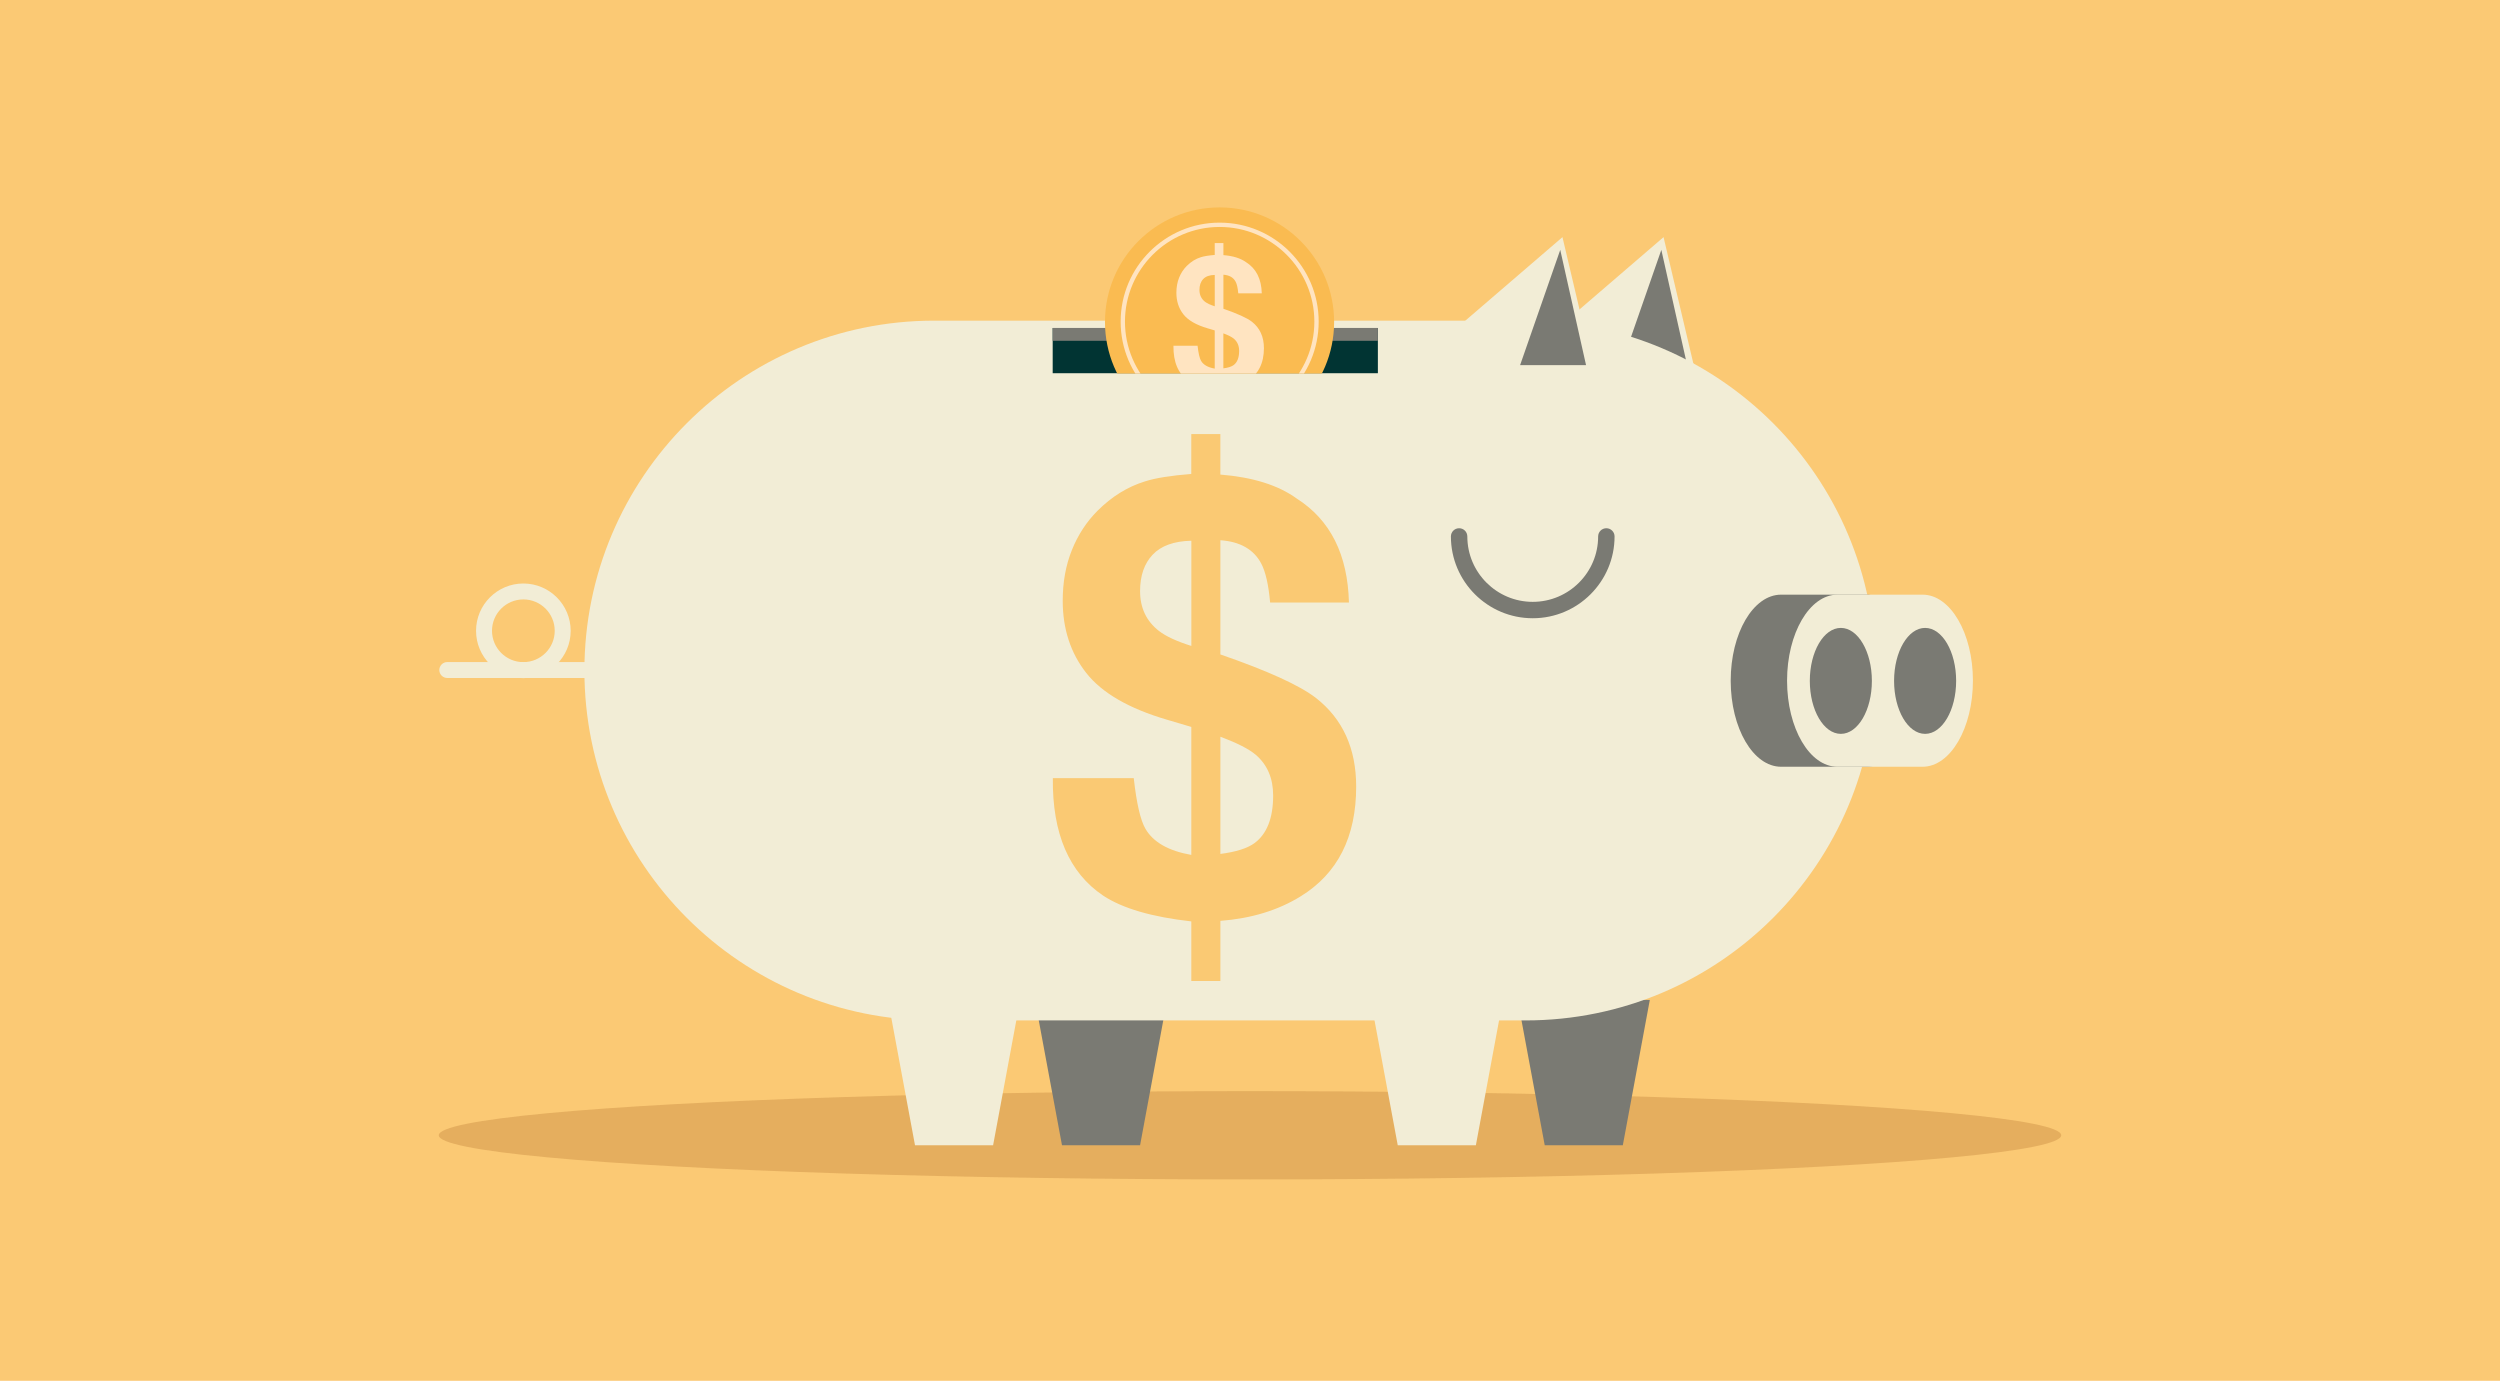 <?xml version="1.0" encoding="UTF-8"?>
<svg xmlns="http://www.w3.org/2000/svg" xmlns:xlink="http://www.w3.org/1999/xlink" viewBox="0 0 688 380">
  <defs>
    <style>
      .cls-1 {
        fill: none;
      }

      .cls-2 {
        fill: #f2edd6;
      }

      .cls-3 {
        fill: #013433;
      }

      .cls-4 {
        fill: #7a7a73;
      }

      .cls-5 {
        fill: #e5ae5e;
      }

      .cls-6 {
        fill: #fabb51;
      }

      .cls-7 {
        fill: #fac973;
      }

      .cls-8 {
        fill: #ffe4c1;
      }

      .cls-9 {
        clip-path: url(#clippath);
      }

      .cls-10 {
        fill: #fbc974;
      }
    </style>
    <clipPath id="clippath">
      <rect class="cls-1" x="294.18" y="55.42" width="80.6" height="47.37"/>
    </clipPath>
  </defs>
  <g id="Backgrounds">
    <rect class="cls-10" width="688" height="380"/>
  </g>
  <g id="Layer_1" data-name="Layer 1">
    <g>
      <ellipse class="cls-5" cx="344" cy="312.43" rx="223.25" ry="12.15"/>
      <polygon class="cls-4" points="425.11 315.18 446.6 315.18 454.03 275.18 417.67 275.18 425.11 315.18"/>
      <polygon class="cls-4" points="292.26 315.18 313.75 315.18 321.18 275.18 284.82 275.18 292.26 315.18"/>
      <path class="cls-2" d="M144.03,186.62c-7.18,0-13.02-5.84-13.02-13.02s5.84-13.02,13.02-13.02,13.02,5.84,13.02,13.02-5.84,13.02-13.02,13.02ZM144.03,164.96c-4.76,0-8.63,3.87-8.63,8.63s3.87,8.63,8.63,8.63,8.63-3.87,8.63-8.63-3.87-8.63-8.63-8.63Z"/>
      <path class="cls-2" d="M165.28,186.58h-42.19c-1.21,0-2.19-.98-2.19-2.19s.98-2.19,2.19-2.19h42.19c1.21,0,2.19.98,2.19,2.19s-.98,2.19-2.19,2.19Z"/>
      <polygon class="cls-2" points="466.42 101.77 457.81 65.26 415.36 101.77 466.42 101.77"/>
      <polygon class="cls-4" points="457.2 68.77 464.3 100.49 446.15 100.49 457.2 68.77"/>
      <path class="cls-2" d="M257.12,280.82c-53.18,0-96.29-43.11-96.29-96.29s43.11-96.29,96.29-96.29h162.73c53.18,0,96.29,43.11,96.29,96.29s-43.11,96.29-96.29,96.29h-162.73Z"/>
      <path class="cls-4" d="M490.15,211.01c-7.66,0-13.86-10.6-13.86-23.68s6.21-23.68,13.86-23.68h23.43c7.66,0,13.86,10.6,13.86,23.68s-6.21,23.68-13.86,23.68h-23.43Z"/>
      <path class="cls-2" d="M505.66,211.01c-7.66,0-13.86-10.6-13.86-23.68s6.21-23.68,13.86-23.68h23.43c7.66,0,13.86,10.6,13.86,23.68s-6.21,23.68-13.86,23.68h-23.43Z"/>
      <ellipse class="cls-4" cx="529.79" cy="187.38" rx="8.54" ry="14.58"/>
      <ellipse class="cls-4" cx="506.6" cy="187.38" rx="8.54" ry="14.58"/>
      <rect class="cls-3" x="289.7" y="90.26" width="89.49" height="12.45"/>
      <rect class="cls-4" x="289.7" y="90.26" width="89.49" height="3.53"/>
      <path class="cls-4" d="M421.8,170.14c-12.41,0-22.51-10.1-22.51-22.51,0-1.25,1.01-2.26,2.26-2.26s2.26,1.01,2.26,2.26c0,9.92,8.07,18,18,18s18-8.07,18-18c0-1.25,1.01-2.26,2.26-2.26s2.26,1.01,2.26,2.26c0,12.41-10.1,22.51-22.51,22.51Z"/>
      <polygon class="cls-2" points="384.66 315.18 406.16 315.18 413.59 275.18 377.22 275.18 384.66 315.18"/>
      <polygon class="cls-2" points="251.81 315.18 273.3 315.18 280.74 275.18 244.37 275.18 251.81 315.18"/>
      <polygon class="cls-2" points="438.6 101.77 429.99 65.26 387.53 101.77 438.6 101.77"/>
      <polygon class="cls-4" points="429.38 68.77 436.48 100.49 418.33 100.49 429.38 68.77"/>
      <path class="cls-7" d="M335.85,269.98h-8v-16.41c-10.83-1.21-18.92-3.57-24.25-7.09-9.4-6.32-14.02-17.1-13.86-32.33h22.27c.77,6.93,1.84,11.57,3.22,13.94,2.14,3.68,6.35,6.08,12.62,7.18v-35.22l-6.68-1.98c-10.5-3.08-17.91-7.37-22.23-12.87-4.32-5.5-6.48-12.13-6.48-19.88,0-5.11.84-9.76,2.52-13.94,1.68-4.18,4.03-7.78,7.05-10.81,3.9-3.9,8.25-6.6,13.03-8.08,2.91-.94,7.17-1.62,12.78-2.06v-10.97h8v11.14c8.92.72,15.93,2.91,21.02,6.6,9.25,5.88,14.04,15.42,14.37,28.62h-21.69c-.44-4.89-1.25-8.47-2.44-10.72-2.06-3.9-5.81-6.05-11.25-6.43v31.43c13.03,4.51,21.79,8.5,26.28,11.96,7.39,5.77,11.09,13.91,11.09,24.41,0,13.86-5.08,23.92-15.26,30.19-6.22,3.85-13.58,6.1-22.11,6.76v16.58ZM327.85,148.81c-4.79.11-8.33,1.39-10.64,3.84-2.31,2.45-3.46,5.79-3.46,10.02,0,4.62,1.73,8.28,5.2,10.97,1.92,1.48,4.89,2.86,8.91,4.12v-28.95ZM335.85,235c4.29-.55,7.42-1.54,9.38-2.97,3.43-2.53,5.14-6.9,5.14-13.11,0-4.73-1.6-8.47-4.81-11.22-1.9-1.6-5.14-3.24-9.71-4.95v32.25Z"/>
      <g class="cls-9">
        <circle class="cls-6" cx="335.62" cy="88.61" r="31.53"/>
        <path class="cls-8" d="M335.65,115.77c-15.03,0-27.25-12.22-27.25-27.25s12.22-27.25,27.25-27.25,27.25,12.22,27.25,27.25-12.22,27.25-27.25,27.25ZM335.65,62.46c-14.37,0-26.06,11.69-26.06,26.06s11.69,26.06,26.06,26.06,26.06-11.69,26.06-26.06-11.69-26.06-26.06-26.06Z"/>
        <path class="cls-8" d="M336.68,111.8h-2.39v-4.9c-3.23-.36-5.64-1.07-7.23-2.12-2.81-1.89-4.18-5.1-4.13-9.64h6.64c.23,2.07.55,3.45.96,4.16.64,1.1,1.89,1.81,3.76,2.14v-10.51l-1.99-.59c-3.13-.92-5.34-2.2-6.63-3.84-1.29-1.64-1.93-3.62-1.93-5.93,0-1.53.25-2.91.75-4.16.5-1.25,1.2-2.32,2.1-3.22,1.16-1.16,2.46-1.97,3.89-2.41.87-.28,2.14-.48,3.81-.62v-3.27h2.39v3.32c2.66.21,4.75.87,6.27,1.97,2.76,1.75,4.19,4.6,4.29,8.54h-6.47c-.13-1.46-.37-2.53-.73-3.2-.62-1.16-1.73-1.8-3.36-1.92v9.37c3.89,1.35,6.5,2.53,7.84,3.57,2.2,1.72,3.31,4.15,3.31,7.28,0,4.13-1.52,7.14-4.55,9.01-1.85,1.15-4.05,1.82-6.59,2.02v4.95ZM334.29,75.66c-1.43.03-2.49.41-3.17,1.14-.69.73-1.03,1.73-1.03,2.99,0,1.38.52,2.47,1.55,3.27.57.44,1.46.85,2.66,1.23v-8.64ZM336.68,101.37c1.28-.16,2.21-.46,2.8-.89,1.02-.75,1.53-2.06,1.53-3.91,0-1.41-.48-2.53-1.44-3.35-.57-.48-1.53-.97-2.9-1.48v9.62Z"/>
      </g>
    </g>
  </g>
</svg>